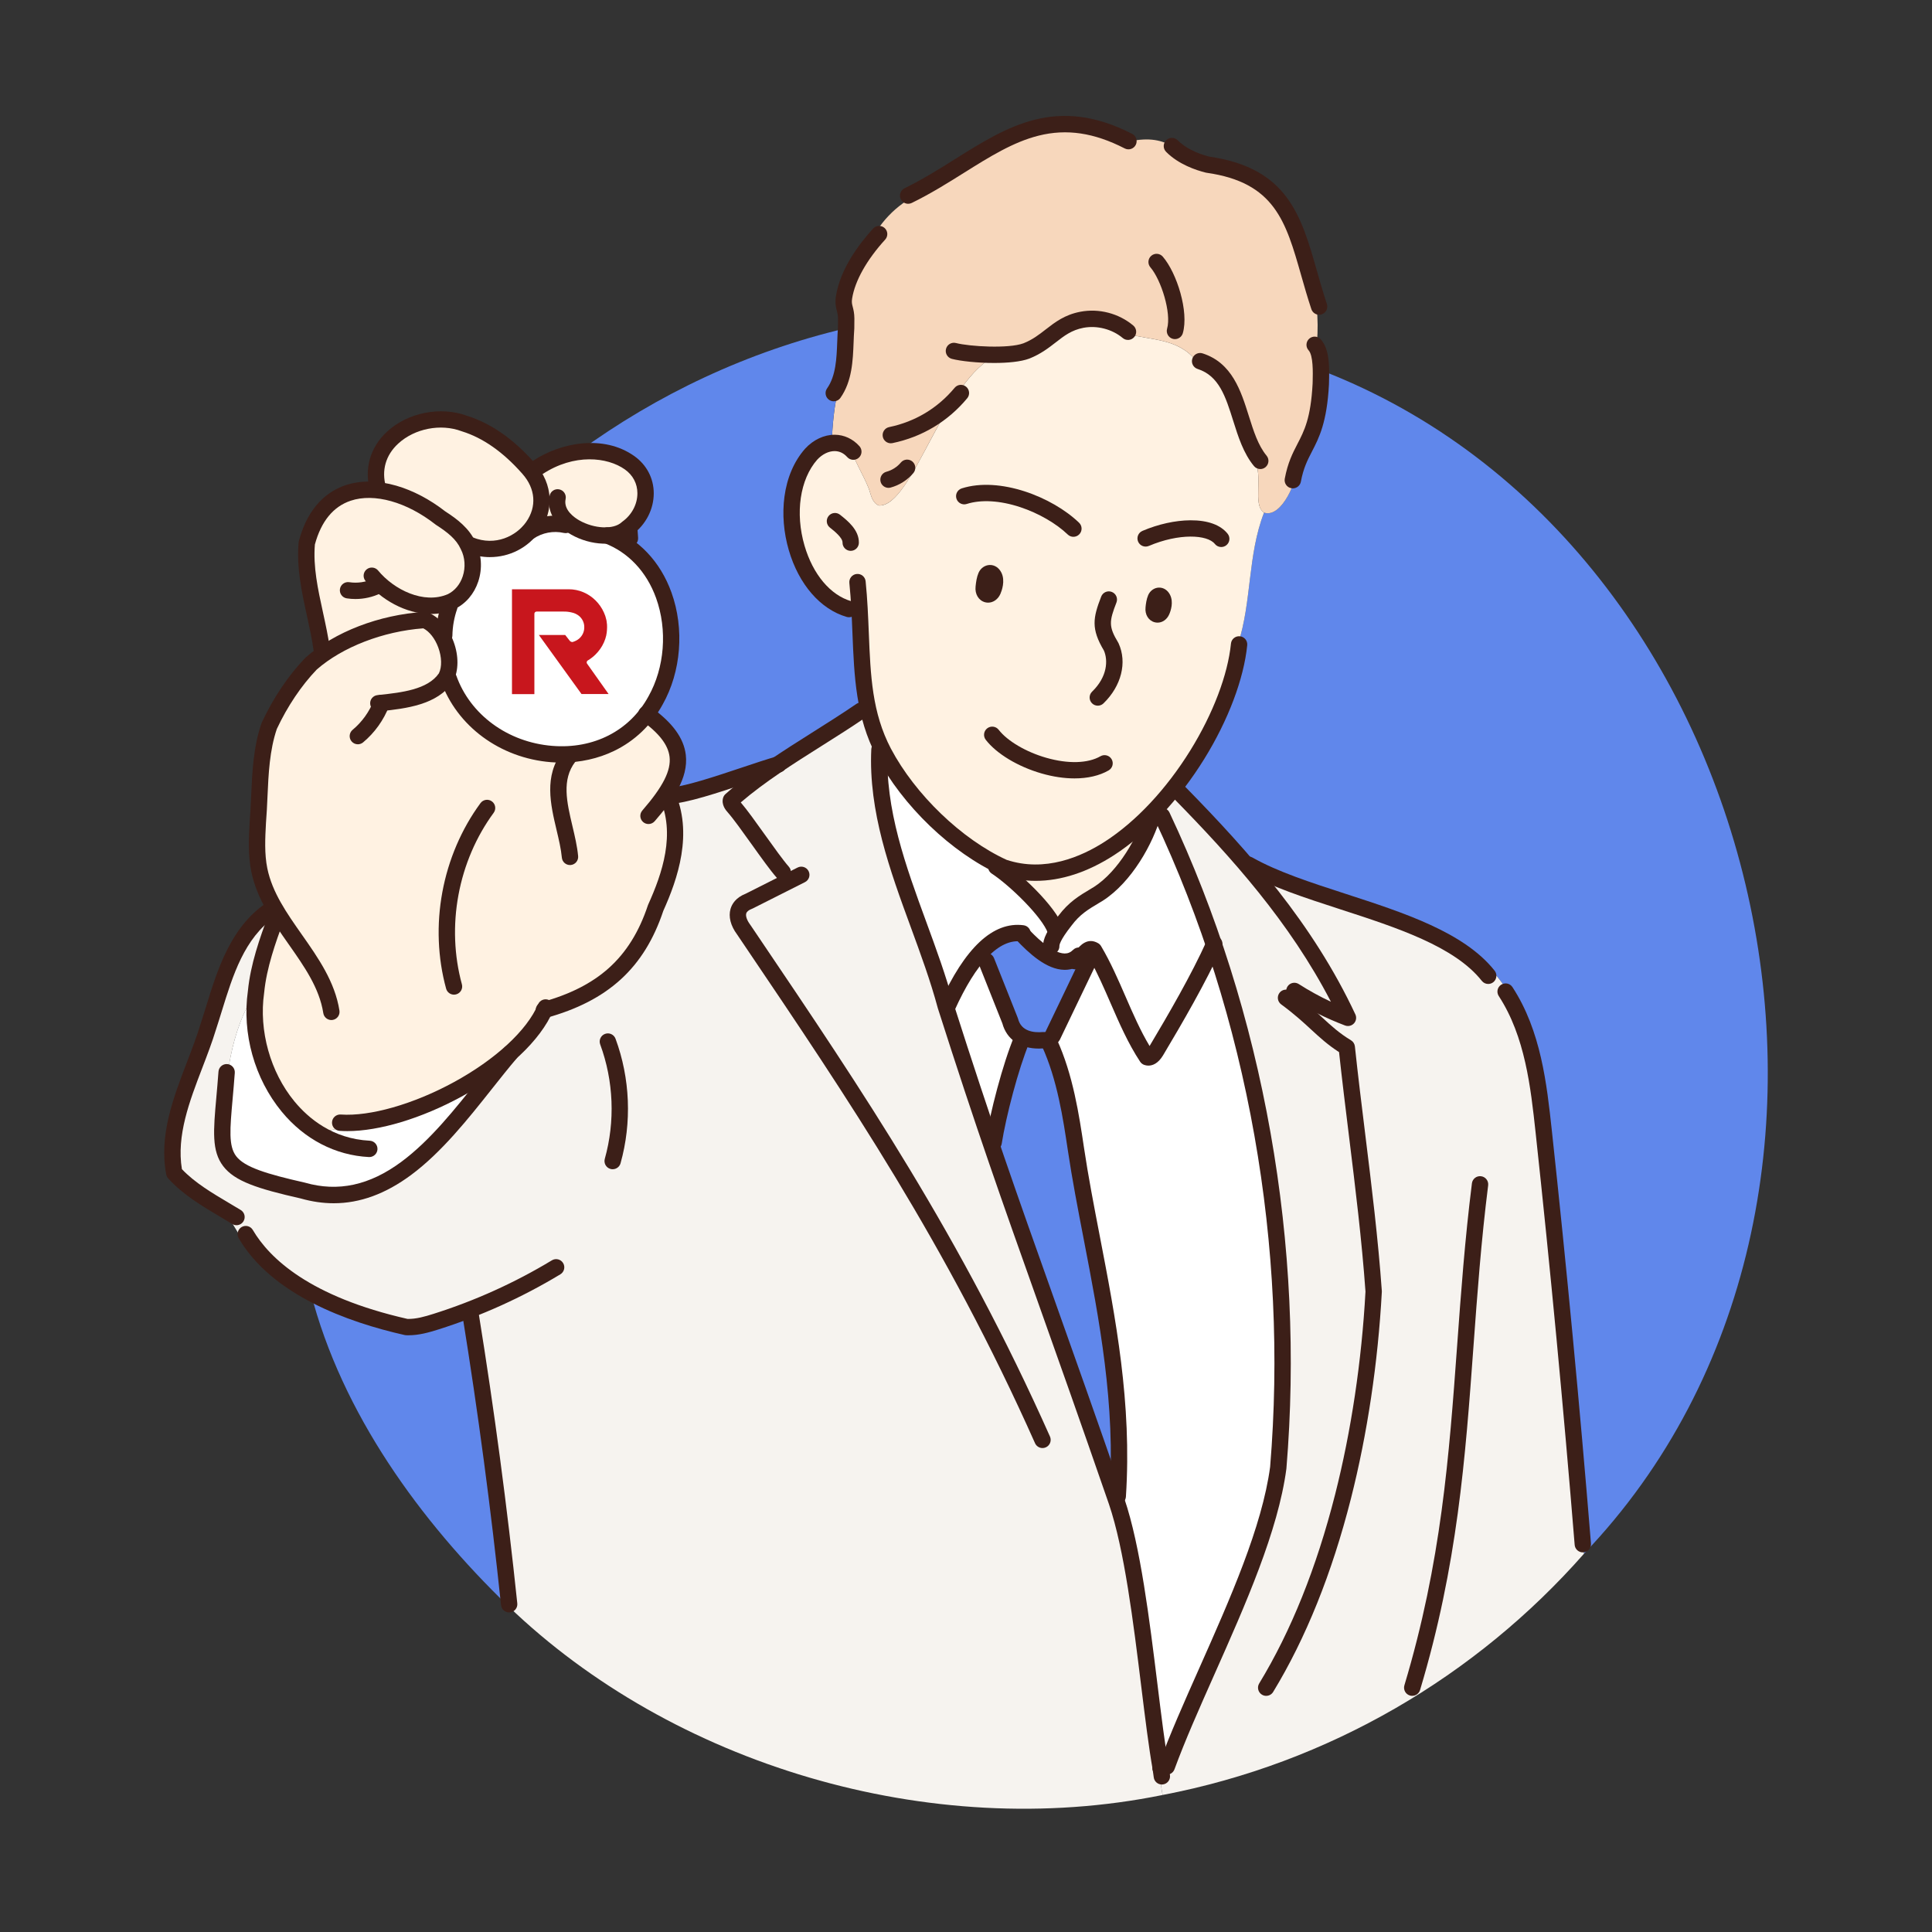 <svg width="200" height="200" viewBox="0 0 200 200" fill="none"
	xmlns="http://www.w3.org/2000/svg">
	<rect x="0" y="0" width="200" height="200" fill="#333333" stroke="none"/>
	<g clip-path="url(#clip0_17084_19019)">
		<path d="M136.771 38.339C183.382 56.293 198.895 124.357 163.961 160.853C163.946 159.964 163.884 159.071 163.77 158.189L163.718 158.193C161.363 140.424 162.372 121.33 156.802 104.279L156.97 104.195C156.178 102.575 155.114 101.087 153.833 99.815L153.282 99.986C146.563 94.415 136.845 93.574 129.228 89.504L129.092 89.62C127.063 87.241 124.918 84.938 122.706 82.666L122.813 82.563C122.756 81.887 122.607 81.218 122.373 80.579C126.195 74.861 127.141 72.302 128.272 66.709L128.158 66.672C129.59 62.304 129.14 57.469 130.852 53.065C132.685 53.701 134.425 49.561 134.271 48.066C135.151 46.19 137.016 42.937 136.746 38.338H136.771V38.339Z" fill="#6087EB"/>
		<path d="M89.015 63.97C77.468 59.246 82.262 41.796 88.339 46.754L88.234 46.808C88.547 47.942 89.742 49.807 90.055 50.941C90.21 51.505 90.442 52.152 91.001 52.331C94.514 52.448 97.671 39.209 103.262 36.724C107.563 37.064 108.461 33.961 111.999 33.105C113.667 32.788 115.469 33.257 116.771 34.346L116.692 34.563C119.304 35.259 122.003 35.008 123.884 37.423C128.215 38.015 128.084 44.273 130.111 47.314L129.803 47.571C130.881 49.242 129.588 52.209 130.853 53.066C129.141 57.471 129.591 62.305 128.159 66.673L128.273 66.71C127.217 76.931 114.63 94.416 103.244 89.495C97.953 86.796 92.287 81.136 90.311 75.109C89.184 71.344 89.316 68.84 89.016 63.971L89.015 63.97ZM120.26 63.258C120.423 62.888 120.552 62.33 120.365 61.956C120.153 61.529 119.768 61.638 119.636 61.943C119.483 62.298 119.44 62.829 119.427 62.967C119.352 63.647 120.002 63.851 120.26 63.258ZM102.788 61.139C102.971 60.719 103.118 60.082 102.906 59.656C102.663 59.168 102.223 59.293 102.074 59.641C101.899 60.044 101.851 60.652 101.833 60.81C101.747 61.585 102.489 61.819 102.788 61.141V61.139Z" fill="#FFF2E2"/>
		<path d="M103.262 36.723C97.606 39.28 94.569 52.392 91.001 52.331C90.443 52.152 90.211 51.506 90.056 50.941C89.742 49.807 88.548 47.943 88.234 46.809L88.339 46.754C87.747 46.078 86.936 45.775 86.101 45.868C86.162 44.172 86.357 41.743 86.827 40.272L86.659 40.173C87.659 37.964 87.51 35.358 87.6 32.972C87.591 31.965 87.219 31.76 87.377 30.766C87.666 28.954 88.69 27.124 89.884 25.572C90.863 23.177 92.773 21.177 95.114 20.079L95 19.842C102.076 15.631 108.188 9.964 116.819 14.613L116.83 14.659C121.278 13.685 121.822 16.154 125.023 17.047C133.649 18.234 134.287 24.115 136.323 31.146L136.196 31.194C136.548 33.077 136.428 35.889 135.977 38.001C136.235 38.154 136.491 38.307 136.75 38.463C136.974 43.115 135.144 46.158 134.272 48.066C134.427 49.561 132.691 53.699 130.853 53.066C129.594 52.23 130.876 49.218 129.803 47.569L130.112 47.313C128.087 44.276 128.214 38.012 123.885 37.422C122.001 35.005 119.305 35.26 116.693 34.562L116.771 34.345C115.469 33.256 113.668 32.787 112 33.105C108.459 33.961 107.568 37.061 103.263 36.722L103.262 36.723Z" fill="#F7D7BC"/>
		<path d="M122.706 82.668C124.919 84.94 127.063 87.242 129.092 89.622L129.229 89.506C136.845 93.576 146.564 94.417 153.282 99.988L153.834 99.817C155.114 101.09 156.178 102.577 156.97 104.197L156.802 104.281C162.373 121.333 161.364 140.425 163.718 158.195L163.771 158.191C163.885 159.073 163.946 159.966 163.961 160.855C152.807 173.517 137.594 182.514 120.357 185.815C120.16 184.918 120.097 183.993 120.164 183.077C120.166 183.075 120.166 183.073 120.164 183.068C120.177 182.915 120.192 182.762 120.212 182.608L120.851 182.678C124.22 173.605 131.066 161.334 132.327 151.947C134.224 129.042 130.081 105.248 120.3 84.474L120.112 84.502C120.065 84.191 120.011 83.88 119.945 83.571C120.842 82.626 121.661 81.619 122.374 80.582C122.608 81.221 122.757 81.891 122.814 82.566L122.707 82.669L122.706 82.668Z" fill="#F6F3EF"/>
		<path d="M120.11 84.5L120.298 84.472C122.507 88.823 124.278 93.235 125.741 97.735C123.883 101.522 121.855 105.222 119.665 108.83C119.456 109.175 119.114 109.572 118.733 109.441C116.65 106.197 115.353 102.274 113.545 98.802C113.23 97.884 112.369 98.354 111.994 98.994L111.686 98.929C110.925 99.786 109.504 99.677 108.58 99.047C109.48 97.961 110.169 96.695 110.53 95.328L110.246 95.311C110.671 94.784 111.089 94.33 111.347 94.099C115.265 91.775 118.123 88.746 119.375 84.188L119.358 84.171C119.558 83.975 119.752 83.775 119.945 83.572C120.01 83.88 120.065 84.191 120.111 84.502L120.11 84.5Z" fill="white"/>
		<path d="M108.965 99.263C109.847 99.697 111.038 99.666 111.686 98.928L111.994 98.994C112.263 98.599 112.79 98.041 113.255 98.374C111.892 100.967 110.373 104.407 109.061 107.034C108.901 107.476 108.519 107.722 108.052 107.68C106.482 107.822 104.993 107.33 104.57 105.678C103.797 103.73 103.021 101.784 102.248 99.837L102.173 99.867C102.024 99.523 101.683 99.125 101.418 98.748C102.713 97.317 104.235 96.314 105.791 96.61L105.78 96.674C106.421 97.443 107.897 98.705 108.964 99.263H108.965Z" fill="#6087EB"/>
		<path d="M101.419 98.748C100.393 99.88 99.508 101.28 98.858 102.517C98.391 102.937 98.057 103.504 97.919 104.117L97.894 104.124C95.615 96.106 91.705 88.435 90.967 80.057L91.133 80.05C91.103 79.336 91.161 78.618 91.308 77.92L91.475 77.887C93.963 82.656 98.78 87.276 103.244 89.493L103.128 89.725C104.931 90.909 108.569 94.291 109.282 96.328L109.439 96.42C109.678 96.046 109.963 95.661 110.245 95.308L110.529 95.325C110.167 96.692 109.479 97.958 108.579 99.044C107.657 98.472 106.316 97.336 105.78 96.671L105.791 96.607C104.234 96.312 102.713 97.314 101.417 98.745L101.419 98.748Z" fill="white"/>
		<path d="M108.479 107.899C108.502 107.806 108.521 107.711 108.543 107.617C110.404 105.186 111.643 101.066 113.255 98.374C115.332 101.873 116.512 106.084 118.733 109.44C119.114 109.571 119.456 109.175 119.666 108.83C121.854 105.222 123.883 101.522 125.742 97.735C131.01 115.039 134.175 133.774 132.326 151.945C131.076 161.297 124.206 173.66 120.85 182.676L120.211 182.606C120.191 182.76 120.176 182.913 120.163 183.066C118.936 176.039 118.006 162.562 115.604 155.449C116.803 142.204 112.974 130.008 111.377 118.935C110.817 115.182 110.208 111.38 108.626 107.933L108.479 107.899Z" fill="white"/>
		<path d="M108.48 107.899L108.626 107.932C110.208 111.38 110.817 115.182 111.376 118.935C112.973 130.007 116.802 142.205 115.603 155.449C109.45 137.048 106.221 129.944 102.61 118.351L102.86 118.267C103.322 115.183 104.707 110.259 105.837 107.365C106.63 107.722 107.666 107.76 108.542 107.617C108.52 107.711 108.501 107.805 108.479 107.899H108.48Z" fill="#6087EB"/>
		<path d="M98.858 102.518C99.508 101.281 100.392 99.88 101.419 98.749C101.684 99.125 102.025 99.524 102.174 99.868L102.249 99.838C103.147 101.548 104.404 106.7 105.838 107.367C104.708 110.26 103.323 115.186 102.862 118.269L102.612 118.353C101.039 113.611 99.468 108.868 97.895 104.126L97.92 104.119C98.058 103.507 98.392 102.94 98.859 102.52L98.858 102.518Z" fill="white"/>
		<path d="M103.893 89.802C108.29 91.765 114.707 88.779 119.356 84.17L119.373 84.187C118.539 87.192 116.326 90.848 113.7 92.53C111.96 93.466 110.526 94.642 109.439 96.422L109.281 96.33C108.568 94.292 104.93 90.911 103.127 89.727L103.243 89.495C103.46 89.602 103.676 89.705 103.893 89.802Z" fill="#FFF2E2"/>
		<path d="M62.957 55.474C64.428 55.361 65.677 54.262 66.353 52.996C68.542 48.859 63.498 46.008 59.835 46.809C68.019 40.833 77.415 36.373 87.59 33.98C87.465 36.037 87.557 38.283 86.657 40.172L86.826 40.271C86.355 41.742 86.161 44.171 86.099 45.867C82.361 46.559 81.681 51.904 82.039 55.002C82.636 59.33 85.689 62.586 89.014 63.969C89.224 67.736 89.264 70.316 89.737 72.807C86.995 75.12 83.69 77.042 80.591 79.132L80.589 79.129C77.51 80.025 71.602 82.291 69.214 82.395C69.157 82.233 69.098 82.074 69.041 81.911C71.357 78.52 69.927 76.108 66.92 73.914C71.352 68.274 70.043 58.264 62.957 55.473V55.474Z" fill="#6087EB"/>
		<path d="M64.923 54.691C63.038 56.203 60.221 55.252 58.536 53.876L58.447 54.323C57.212 54.065 55.881 54.321 54.829 55.014C56.473 53.168 56.41 50.268 54.706 48.483C55.13 48.334 55.558 48.188 55.984 48.038L56.052 48.152C58.727 46.549 62.526 46.014 65.179 47.905C67.615 49.637 67.215 53.047 64.923 54.69V54.691Z" fill="#FFF2E2"/>
		<path d="M48.927 58.936C49.001 58.097 48.826 57.251 48.465 56.489L48.622 56.416C54.006 58.248 54.095 53.465 58.445 54.322L58.534 53.875C59.711 54.903 61.4 55.457 62.955 55.473C65.492 56.473 67.51 58.62 68.561 61.139C74.243 76.868 53.339 85.46 46.433 70.209L46.166 70.132C46.886 68.817 46.426 67.108 45.669 65.783L45.986 65.776C46.004 64.745 46.188 63.719 46.53 62.747L45.989 62.553C47.616 62.142 48.791 60.591 48.927 58.935V58.936Z" fill="white"/>
		<path d="M49.196 56.603C49.001 56.55 48.811 56.489 48.622 56.416L48.465 56.489C47.155 53.909 41.909 51.021 39.127 50.674C37.706 45.536 43.609 42.19 48.078 43.848C50.679 44.654 52.913 46.449 54.705 48.484C58.291 52.461 54.085 58.034 49.196 56.604V56.603Z" fill="#FFF2E2"/>
		<path d="M32.751 117.142C34.137 117.099 35.512 116.776 36.773 116.197C38.5 116.1 40.214 115.774 41.858 115.234C45.202 114.051 48.328 112.296 51.256 110.285C51.291 110.55 51.282 110.814 51.24 111.077C49.212 113.636 46.859 116.396 44.875 118.364C42.129 121.086 38.815 123.748 34.947 123.765C31.638 123.523 28.24 122.716 25.233 121.321C23.24 120.516 22.767 118.543 23.051 116.552C23.356 111.844 23.791 106.671 26.502 102.682C25.865 108.18 27.917 114.159 32.749 117.143L32.751 117.142Z" fill="white"/>
		<path d="M52.609 166.26C43.518 157.463 35.399 146.344 32.158 133.787C35.309 135.278 38.637 136.824 42.079 137.38C44.404 137.361 46.601 136.283 48.768 135.534C48.801 135.731 48.841 135.926 48.882 136.121L48.729 136.154C50.257 145.618 51.535 155.119 52.559 164.649L52.505 164.656C52.516 165.192 52.551 165.728 52.609 166.262V166.26Z" fill="#6087EB"/>
		<path d="M36.773 116.197C35.512 116.776 34.135 117.099 32.75 117.142C26.454 113.255 25.172 104.763 27.48 98.161L27.495 98.165C28.005 97.104 28.511 96.038 29.02 94.976C26.962 92.099 26.302 88.623 26.69 85.147C26.966 81.82 26.771 78.332 27.871 75.145C28.959 72.816 30.415 70.563 32.198 68.706C35.273 65.995 39.848 64.451 43.973 64.189C45.968 64.986 47.125 68.291 46.166 70.133L46.433 70.21C49.433 78.542 61.378 81.143 66.92 73.915C69.932 76.112 71.355 78.522 69.041 81.912C69.128 82.161 69.22 82.409 69.308 82.658L69.222 82.688C70.727 86.451 69.451 90.445 67.875 93.979C65.937 99.806 62.239 102.92 56.372 104.538C53.665 110.395 43.088 115.943 36.772 116.195L36.773 116.197Z" fill="#FFF2E2"/>
		<path d="M42.249 64.314C38.653 65.182 34.86 66.159 32.199 68.706L32.142 68.65C32.532 67.917 32.867 67.155 33.142 66.372C32.669 63.016 31.41 59.627 31.758 56.221C32.247 53.194 35.075 50.718 38.139 50.631C41.112 50.449 47.098 53.794 48.465 56.49C49.649 58.736 48.541 61.923 45.989 62.555L46.53 62.749C46.188 63.721 46.005 64.748 45.986 65.778L45.669 65.785C45.001 64.397 43.707 63.777 42.248 64.314L42.249 64.314Z" fill="#FFF2E2"/>
		<path d="M32.158 133.787C29.47 132.375 27.102 130.559 25.572 127.983L25.053 128.298C24.438 127.28 23.82 126.263 23.203 125.245C21.442 124.076 19.425 123.042 18.043 121.426C17.055 116.259 20.07 111.209 21.562 106.291C22.78 102.624 23.628 98.605 26.312 95.68L26.45 95.803C27.124 95.231 27.8 94.658 28.475 94.087C28.65 94.385 28.832 94.683 29.022 94.978C28.512 96.04 28.006 97.106 27.497 98.168L27.482 98.163C27.017 99.637 26.659 101.143 26.506 102.683C23.795 106.673 23.36 111.845 23.055 116.552C22.965 117.743 22.904 119.039 23.585 120.022C25.625 122.423 31.831 123.516 34.951 123.767C42.257 123.24 46.617 116.376 51.243 111.079C52.86 108.738 55.231 107.174 56.376 104.542C62.252 102.918 65.936 99.816 67.879 93.984C69.455 90.451 70.731 86.454 69.226 82.692L69.312 82.662C69.281 82.575 69.25 82.487 69.218 82.399C71.605 82.295 77.514 80.028 80.593 79.133L80.595 79.135C83.694 77.046 87 75.123 89.741 72.811C90.072 74.571 90.613 76.251 91.479 77.891L91.312 77.924C91.166 78.622 91.107 79.34 91.137 80.054L90.971 80.061C91.707 88.439 95.619 96.11 97.897 104.128C100.628 112.362 103.358 120.598 106.088 128.833C106.088 129.065 115.224 152.522 117.016 160.534C117.6 164.481 119.663 179.403 120.166 183.078C120.098 183.995 120.162 184.919 120.358 185.816C96.144 190.741 69.553 182.58 52.612 166.264C52.553 165.73 52.518 165.194 52.507 164.658L52.562 164.651C51.538 155.122 50.26 145.62 48.731 136.156L48.885 136.123C48.843 135.928 48.804 135.733 48.771 135.536C46.605 136.285 44.406 137.363 42.082 137.382C38.639 136.827 35.312 135.281 32.161 133.79L32.158 133.787Z" fill="#F6F3EF"/>
		<path d="M34.303 105.594C33.894 105.594 33.533 105.296 33.468 104.878C33.059 102.275 31.51 100.068 29.869 97.732C28.263 95.445 26.602 93.08 26.016 90.236C25.663 88.501 25.755 86.774 25.844 85.101C25.844 85.093 25.845 85.084 25.846 85.076C25.919 84.201 25.959 83.291 25.999 82.41C26.11 79.906 26.226 77.318 27.071 74.868C27.081 74.84 27.092 74.812 27.104 74.785C28.295 72.238 29.845 69.933 31.588 68.118C31.604 68.1 31.621 68.084 31.638 68.069C34.659 65.405 39.25 63.638 43.92 63.342C44.045 63.334 44.171 63.354 44.288 63.4C45.439 63.86 46.411 64.964 46.956 66.429C47.501 67.899 47.487 69.429 46.919 70.522C46.904 70.549 46.889 70.575 46.873 70.599C45.293 72.985 41.952 73.348 39.514 73.613L39.258 73.641C38.794 73.692 38.375 73.357 38.324 72.892C38.272 72.427 38.608 72.009 39.073 71.958L39.331 71.93C41.536 71.69 44.278 71.391 45.435 69.702C45.761 69.035 45.736 68.012 45.367 67.018C45.024 66.093 44.453 65.371 43.819 65.045C39.657 65.354 35.449 66.98 32.784 69.316C31.188 70.985 29.761 73.108 28.657 75.461C27.905 77.669 27.795 80.117 27.689 82.486C27.649 83.378 27.608 84.301 27.533 85.204C27.449 86.766 27.364 88.379 27.673 89.896C28.189 92.395 29.678 94.515 31.253 96.759C32.932 99.15 34.669 101.624 35.139 104.616C35.211 105.078 34.896 105.511 34.433 105.584C34.389 105.591 34.344 105.594 34.301 105.594H34.303Z" fill="#3C1F18"/>
		<path d="M37.044 77.049C36.801 77.049 36.56 76.945 36.392 76.743C36.094 76.383 36.143 75.848 36.503 75.55C37.481 74.738 38.244 73.671 38.71 72.465C38.878 72.028 39.368 71.812 39.804 71.98C40.241 72.148 40.457 72.638 40.289 73.075C39.719 74.55 38.784 75.856 37.585 76.853C37.426 76.984 37.235 77.049 37.044 77.049Z" fill="#3C1F18"/>
		<path d="M33.311 68.124C32.895 68.124 32.532 67.816 32.473 67.392C32.308 66.192 32.038 64.951 31.776 63.751C31.237 61.285 30.682 58.734 30.915 56.143C30.919 56.096 30.927 56.048 30.94 56.002C31.94 52.233 34.118 50.783 35.768 50.229C37.307 49.713 39.121 49.73 41.014 50.275C42.74 50.772 44.495 51.693 46.093 52.939C47.336 53.74 48.572 54.681 49.227 56.12C49.857 57.353 49.959 58.839 49.508 60.201C49.083 61.478 48.224 62.487 47.087 63.041C47.076 63.045 47.065 63.05 47.054 63.056C46.253 63.404 45.419 63.559 44.586 63.559C41.997 63.559 39.417 62.055 37.836 60.139C37.538 59.778 37.589 59.245 37.949 58.946C38.31 58.649 38.843 58.699 39.142 59.06C40.784 61.049 43.868 62.58 46.362 61.508C47.077 61.155 47.624 60.5 47.901 59.666C48.208 58.74 48.138 57.696 47.713 56.875C47.706 56.862 47.7 56.848 47.694 56.834C47.243 55.834 46.35 55.114 45.145 54.341C45.123 54.327 45.101 54.312 45.081 54.294C42.103 51.961 38.742 51.018 36.307 51.833C34.498 52.439 33.25 53.964 32.597 56.365C32.405 58.673 32.904 60.964 33.433 63.388C33.702 64.62 33.979 65.894 34.153 67.159C34.217 67.623 33.893 68.049 33.43 68.114C33.39 68.118 33.352 68.121 33.313 68.121L33.311 68.124Z" fill="#3C1F18"/>
		<path d="M36.793 62.01C36.494 62.01 36.195 61.987 35.9 61.942C35.438 61.871 35.121 61.439 35.191 60.976C35.263 60.515 35.694 60.197 36.157 60.268C36.999 60.398 37.886 60.266 38.654 59.897C39.075 59.694 39.581 59.873 39.784 60.294C39.986 60.715 39.808 61.221 39.386 61.424C38.583 61.81 37.686 62.01 36.793 62.01Z" fill="#3C1F18"/>
		<path d="M50.721 57.674C49.914 57.674 49.096 57.52 48.306 57.2C47.872 57.025 47.662 56.531 47.838 56.098C48.013 55.664 48.507 55.455 48.941 55.63C51.294 56.582 53.452 55.475 54.461 54.045C55.585 52.451 55.44 50.581 54.072 49.044C52.098 46.803 49.998 45.328 47.827 44.655C47.812 44.65 47.795 44.645 47.78 44.639C45.62 43.829 42.923 44.357 41.223 45.922C39.925 47.114 39.473 48.7 39.948 50.386C40.075 50.836 39.812 51.303 39.362 51.43C38.911 51.557 38.445 51.295 38.318 50.844C37.671 48.546 38.312 46.298 40.077 44.675C42.223 42.701 45.621 42.033 48.352 43.044C50.816 43.814 53.168 45.455 55.341 47.921C56.312 49.013 56.85 50.286 56.896 51.6C56.939 52.804 56.575 53.986 55.846 55.019C54.642 56.727 52.721 57.672 50.722 57.672L50.721 57.674Z" fill="#3C1F18"/>
		<path d="M62.635 56.282C62.56 56.282 62.485 56.281 62.41 56.278C61.288 56.238 60.128 55.908 59.143 55.35C57.408 54.367 56.568 52.858 56.896 51.313C56.993 50.855 57.443 50.563 57.9 50.661C58.358 50.758 58.649 51.207 58.552 51.665C58.312 52.796 59.469 53.588 59.978 53.876C61.519 54.749 63.519 54.838 64.344 54.069C64.37 54.045 64.398 54.021 64.427 54.001C65.404 53.3 65.986 52.199 65.983 51.058C65.981 50.062 65.519 49.187 64.686 48.595C62.881 47.316 59.441 46.922 56.158 49.084C55.769 49.342 55.243 49.234 54.985 48.843C54.728 48.453 54.836 47.927 55.227 47.669C57.994 45.847 62.44 44.927 65.665 47.213C66.941 48.119 67.672 49.518 67.676 51.053C67.68 52.724 66.851 54.325 65.455 55.346C64.778 55.953 63.784 56.281 62.633 56.281L62.635 56.282Z" fill="#3C1F18"/>
		<path d="M65.212 56.578C64.773 56.578 64.401 56.239 64.368 55.794C64.346 55.501 64.326 55.209 64.307 54.916C64.275 54.45 64.628 54.046 65.094 54.014C65.561 53.983 65.964 54.335 65.996 54.802C66.015 55.092 66.035 55.38 66.056 55.668C66.092 56.135 65.742 56.541 65.275 56.577C65.254 56.579 65.232 56.579 65.211 56.579L65.212 56.578Z" fill="#3C1F18"/>
		<path d="M45.987 66.624C45.987 66.624 45.977 66.624 45.972 66.624C45.505 66.616 45.133 66.231 45.14 65.763C45.159 64.637 45.358 63.528 45.73 62.468C45.886 62.026 46.368 61.795 46.81 61.95C47.251 62.105 47.483 62.588 47.328 63.029C47.016 63.918 46.849 64.849 46.833 65.792C46.825 66.255 46.448 66.625 45.986 66.625L45.987 66.624Z" fill="#3C1F18"/>
		<path d="M58.13 78.945C57.765 78.945 57.399 78.93 57.031 78.901C51.764 78.476 47.29 75.175 45.636 70.491C45.481 70.051 45.712 69.567 46.152 69.411C46.593 69.255 47.077 69.486 47.233 69.927C48.665 73.982 52.565 76.841 57.167 77.212C61.461 77.558 65.18 75.652 67.115 72.113C67.117 72.11 67.119 72.106 67.121 72.103C68.805 69.12 69.109 65.211 67.915 61.901C66.934 59.182 65.032 57.166 62.559 56.224C62.121 56.057 61.903 55.568 62.069 55.131C62.235 54.694 62.725 54.475 63.161 54.641C66.103 55.762 68.356 58.136 69.507 61.325C70.864 65.084 70.515 69.531 68.597 72.93C67.438 75.046 65.7 76.708 63.567 77.737C61.916 78.533 60.055 78.943 58.131 78.943L58.13 78.945Z" fill="#3C1F18"/>
		<path d="M54.763 55.904C54.492 55.904 54.227 55.775 54.063 55.535C53.799 55.149 53.898 54.622 54.284 54.358C55.562 53.483 57.229 53.169 58.743 53.519C59.199 53.623 59.483 54.078 59.378 54.533C59.273 54.989 58.819 55.273 58.363 55.169C57.302 54.924 56.135 55.143 55.24 55.756C55.094 55.856 54.928 55.904 54.763 55.904Z" fill="#3C1F18"/>
		<path d="M59.005 89.549C58.572 89.549 58.203 89.219 58.163 88.78C58.079 87.882 57.853 86.928 57.614 85.918C56.993 83.294 56.289 80.32 58.215 77.82C58.501 77.45 59.033 77.382 59.403 77.667C59.773 77.952 59.842 78.484 59.556 78.854C58.121 80.715 58.676 83.052 59.261 85.528C59.503 86.551 59.754 87.608 59.848 88.624C59.892 89.09 59.549 89.502 59.083 89.546C59.057 89.547 59.03 89.549 59.004 89.549L59.005 89.549Z" fill="#3C1F18"/>
		<path d="M67.132 85.304C66.935 85.304 66.737 85.236 66.577 85.097C66.223 84.791 66.186 84.257 66.493 83.903C68.637 81.43 69.48 79.765 69.312 78.339C69.166 77.109 68.219 75.883 66.417 74.595C66.037 74.323 65.948 73.794 66.22 73.413C66.493 73.033 67.022 72.946 67.402 73.217C69.613 74.798 70.788 76.409 70.993 78.14C71.282 80.581 69.616 82.885 67.773 85.012C67.605 85.205 67.369 85.304 67.133 85.304H67.132Z" fill="#3C1F18"/>
		<path d="M56.299 105.41C55.927 105.41 55.586 105.163 55.484 104.787C55.36 104.336 55.625 103.87 56.075 103.746C58.986 102.945 61.252 101.795 63.004 100.231C64.825 98.603 66.156 96.471 67.072 93.713C67.081 93.685 67.092 93.658 67.104 93.632C68.549 90.436 69.984 86.285 68.248 82.534C68.052 82.11 68.236 81.607 68.66 81.41C69.085 81.214 69.588 81.398 69.784 81.823C71.823 86.227 70.13 91.038 68.666 94.288C66.694 100.191 62.947 103.613 56.525 105.378C56.449 105.4 56.375 105.409 56.3 105.409L56.299 105.41Z" fill="#3C1F18"/>
		<path d="M46.998 102.967C46.626 102.967 46.286 102.72 46.182 102.344C45.306 99.155 45.172 95.696 45.794 92.341C46.416 88.986 47.779 85.804 49.74 83.139C50.017 82.762 50.547 82.681 50.923 82.959C51.3 83.236 51.381 83.766 51.104 84.142C49.294 86.602 48.033 89.543 47.459 92.648C46.883 95.753 47.008 98.951 47.816 101.895C47.94 102.345 47.675 102.812 47.223 102.935C47.149 102.955 47.073 102.965 46.998 102.965V102.967Z" fill="#3C1F18"/>
		<path d="M87.887 63.897C87.81 63.897 87.731 63.886 87.653 63.864C84.934 63.08 82.694 60.501 81.659 56.964C81.122 55.126 80.966 53.207 81.207 51.413C81.47 49.455 82.203 47.745 83.328 46.467C83.332 46.462 83.335 46.458 83.34 46.453C84.191 45.525 85.313 44.995 86.418 45.005C87.385 45.011 88.291 45.433 88.969 46.19C89.28 46.538 89.251 47.074 88.902 47.385C88.554 47.697 88.018 47.667 87.707 47.319C87.341 46.91 86.904 46.702 86.407 46.698C86.403 46.698 86.399 46.698 86.396 46.698C85.774 46.698 85.119 47.022 84.593 47.591C82.812 49.623 82.299 53.113 83.285 56.488C84.156 59.465 85.964 61.614 88.122 62.237C88.572 62.367 88.831 62.836 88.701 63.285C88.594 63.656 88.255 63.897 87.887 63.898V63.897Z" fill="#3C1F18"/>
		<path d="M113.644 73.052C113.423 73.052 113.202 72.967 113.036 72.795C112.71 72.46 112.718 71.924 113.054 71.598C114.651 70.049 114.712 68.348 114.275 67.342C112.928 65.085 113.144 63.956 113.996 61.757C114.166 61.321 114.657 61.105 115.092 61.275C115.529 61.444 115.744 61.934 115.575 62.37C114.816 64.328 114.753 64.856 115.752 66.515C115.768 66.542 115.784 66.57 115.797 66.6C116.699 68.577 116.085 71.016 114.232 72.814C114.068 72.973 113.855 73.052 113.643 73.052H113.644Z" fill="#3C1F18"/>
		<path d="M102.292 62.386C102.186 62.386 102.079 62.372 101.971 62.344C101.309 62.167 100.905 61.497 100.992 60.716L100.997 60.667C101.039 60.259 101.11 59.734 101.297 59.304C101.504 58.821 101.957 58.501 102.451 58.487C102.957 58.471 103.409 58.768 103.663 59.278C104.089 60.134 103.693 61.179 103.562 61.478C103.314 62.045 102.819 62.385 102.291 62.386H102.292Z" fill="#3C1F18"/>
		<path d="M119.83 64.455C119.728 64.455 119.625 64.442 119.522 64.414C118.893 64.247 118.507 63.617 118.585 62.882V62.867C118.618 62.525 118.682 62.02 118.86 61.607C119.059 61.147 119.493 60.84 119.967 60.828C120.453 60.815 120.883 61.096 121.124 61.579C121.506 62.348 121.191 63.247 121.036 63.598C120.804 64.133 120.334 64.456 119.83 64.456V64.455Z" fill="#3C1F18"/>
		<path d="M111.119 55.571C110.908 55.571 110.697 55.492 110.533 55.334C109.336 54.183 107.498 53.123 105.616 52.5C103.537 51.812 101.568 51.695 100.073 52.171C99.628 52.313 99.152 52.066 99.01 51.62C98.868 51.175 99.115 50.699 99.56 50.557C103.483 49.31 108.919 51.432 111.706 54.113C112.043 54.438 112.054 54.973 111.729 55.31C111.563 55.483 111.341 55.571 111.119 55.571Z" fill="#3C1F18"/>
		<path d="M126.423 56.628C126.174 56.628 125.927 56.519 125.761 56.309C124.984 55.335 122.052 55.185 118.928 56.515C118.497 56.697 118 56.498 117.817 56.068C117.634 55.637 117.834 55.14 118.265 54.957C119.903 54.259 121.666 53.87 123.228 53.861C125.012 53.849 126.35 54.332 127.085 55.253C127.376 55.619 127.317 56.151 126.951 56.442C126.795 56.566 126.608 56.627 126.424 56.627L126.423 56.628Z" fill="#3C1F18"/>
		<path d="M111.233 80.58C110.169 80.58 109.017 80.41 107.83 80.07C105.379 79.366 103.163 78.031 102.045 76.583C101.759 76.213 101.827 75.681 102.197 75.396C102.567 75.111 103.099 75.178 103.385 75.548C104.28 76.706 106.208 77.842 108.296 78.442C110.564 79.093 112.614 79.036 113.921 78.285C114.326 78.052 114.844 78.191 115.077 78.596C115.31 79.001 115.171 79.519 114.765 79.752C113.81 80.303 112.593 80.58 111.232 80.58H111.233Z" fill="#3C1F18"/>
		<path d="M102.915 37.574C101.201 37.574 99.449 37.385 98.539 37.15C98.086 37.033 97.814 36.572 97.93 36.119C98.047 35.666 98.509 35.393 98.961 35.51C100.37 35.874 104.4 36.111 105.946 35.539C106.89 35.164 107.554 34.648 108.257 34.101C109.218 33.355 110.211 32.583 111.839 32.272C113.764 31.905 115.81 32.437 117.313 33.695C117.672 33.995 117.719 34.53 117.419 34.887C117.118 35.246 116.585 35.294 116.226 34.993C115.126 34.072 113.566 33.667 112.156 33.935C110.93 34.17 110.173 34.757 109.297 35.439C108.565 36.007 107.735 36.652 106.563 37.117C106.558 37.119 106.552 37.121 106.547 37.123C105.674 37.449 104.307 37.574 102.915 37.574Z" fill="#3C1F18"/>
		<path d="M92.215 45.888C91.822 45.888 91.469 45.613 91.387 45.213C91.292 44.755 91.586 44.307 92.045 44.212C94.728 43.658 97.072 42.252 98.823 40.145C99.122 39.785 99.655 39.736 100.015 40.035C100.375 40.335 100.424 40.868 100.125 41.228C98.126 43.633 95.45 45.238 92.387 45.871C92.329 45.883 92.271 45.889 92.214 45.889L92.215 45.888Z" fill="#3C1F18"/>
		<path d="M86.309 41.542C86.141 41.542 85.971 41.492 85.823 41.388C85.441 41.119 85.348 40.59 85.617 40.209C86.536 38.902 86.605 37.107 86.671 35.37C86.689 34.898 86.709 34.41 86.744 33.938C86.751 33.636 86.754 33.321 86.752 32.977C86.749 32.642 86.695 32.431 86.633 32.187C86.534 31.802 86.423 31.365 86.539 30.633C86.983 27.872 88.873 25.319 90.38 23.662C90.695 23.316 91.231 23.291 91.577 23.606C91.923 23.92 91.948 24.456 91.633 24.802C89.721 26.903 88.506 29.068 88.212 30.899C88.151 31.284 88.195 31.456 88.275 31.768C88.35 32.059 88.441 32.421 88.446 32.964C88.448 33.336 88.446 33.676 88.437 34.002C88.437 34.017 88.436 34.032 88.435 34.046C88.401 34.491 88.383 34.95 88.365 35.436C88.292 37.326 88.209 39.468 87.003 41.183C86.838 41.418 86.576 41.543 86.309 41.543V41.542Z" fill="#3C1F18"/>
		<path d="M94.012 21.095C93.698 21.095 93.397 20.919 93.25 20.619C93.045 20.199 93.219 19.692 93.64 19.487C95.501 18.579 97.227 17.497 98.896 16.452C104.306 13.061 109.415 9.859 117.205 13.86C117.621 14.073 117.784 14.583 117.571 15C117.357 15.416 116.847 15.579 116.431 15.366C113.26 13.738 110.431 13.315 107.53 14.039C104.881 14.699 102.411 16.248 99.795 17.887C98.089 18.956 96.325 20.062 94.383 21.009C94.263 21.068 94.137 21.095 94.012 21.095Z" fill="#3C1F18"/>
		<path d="M136.556 32.583C136.201 32.583 135.87 32.358 135.752 32.004C135.35 30.794 135.016 29.624 134.694 28.492C133.106 22.916 131.958 18.886 124.902 17.884C124.873 17.88 124.845 17.875 124.817 17.868C123.837 17.626 122.002 17.023 120.712 15.714C120.383 15.382 120.387 14.845 120.721 14.517C121.053 14.188 121.59 14.192 121.918 14.526C122.64 15.259 123.829 15.873 125.184 16.214C133.292 17.382 134.696 22.317 136.323 28.028C136.64 29.143 136.968 30.295 137.359 31.47C137.507 31.913 137.266 32.393 136.823 32.54C136.734 32.569 136.643 32.583 136.556 32.583Z" fill="#3C1F18"/>
		<path d="M133.832 50.555C133.781 50.555 133.729 50.55 133.675 50.54C133.216 50.454 132.913 50.012 132.999 49.552C133.31 47.89 133.818 46.907 134.31 45.957C135.02 44.585 135.69 43.289 135.881 39.721C135.883 39.634 135.885 39.542 135.888 39.448C135.91 38.588 135.955 36.8 135.467 36.266C135.152 35.92 135.176 35.385 135.522 35.069C135.868 34.754 136.403 34.778 136.718 35.123C137.666 36.162 137.616 38.086 137.581 39.491C137.578 39.589 137.576 39.682 137.574 39.77C137.574 39.779 137.574 39.788 137.574 39.797C137.365 43.739 136.542 45.331 135.816 46.735C135.361 47.616 134.93 48.447 134.665 49.865C134.588 50.272 134.234 50.555 133.833 50.555H133.832Z" fill="#3C1F18"/>
		<path d="M130.464 48.556C130.22 48.556 129.978 48.452 129.811 48.249C128.721 46.931 128.18 45.211 127.656 43.547C126.872 41.056 126.195 38.905 123.976 38.194C123.53 38.05 123.285 37.574 123.429 37.129C123.572 36.684 124.047 36.439 124.493 36.582C127.547 37.562 128.463 40.471 129.271 43.039C129.768 44.617 130.236 46.108 131.115 47.17C131.414 47.53 131.363 48.064 131.002 48.363C130.844 48.494 130.654 48.557 130.463 48.557L130.464 48.556Z" fill="#3C1F18"/>
		<path d="M88.065 57.024C88.065 57.024 88.057 57.024 88.053 57.024C87.585 57.017 87.212 56.633 87.218 56.165C87.225 55.658 86.369 54.978 85.908 54.612C85.542 54.322 85.481 53.789 85.771 53.423C86.061 53.057 86.594 52.995 86.96 53.286C87.745 53.909 88.931 54.85 88.911 56.19C88.904 56.653 88.527 57.024 88.064 57.024H88.065Z" fill="#3C1F18"/>
		<path d="M107.21 91.186C105.985 91.186 104.785 90.993 103.624 90.603C103.597 90.594 103.57 90.583 103.542 90.571C98.488 88.269 93.459 83.447 90.726 78.283C88.597 74.216 88.427 70.029 88.247 65.596C88.178 63.902 88.107 62.151 87.925 60.344C87.879 59.879 88.218 59.464 88.683 59.417C89.148 59.37 89.563 59.709 89.61 60.175C89.797 62.032 89.87 63.809 89.939 65.527C90.118 69.949 90.274 73.767 92.225 77.495C94.745 82.256 99.555 86.881 104.204 89.011C108.164 90.323 111.93 88.703 114.397 87.11C117.609 85.035 120.748 81.681 123.233 77.663C125.576 73.875 127.105 69.852 127.428 66.625C127.474 66.159 127.889 65.82 128.354 65.867C128.82 65.913 129.158 66.329 129.112 66.793C128.764 70.268 127.146 74.554 124.672 78.554C122.057 82.78 118.734 86.324 115.314 88.533C112.588 90.293 109.839 91.186 107.208 91.186H107.21Z" fill="#3C1F18"/>
		<path d="M81.032 91.135C80.798 91.135 80.564 91.038 80.397 90.848C79.74 90.102 78.803 88.791 77.81 87.402C76.882 86.103 75.923 84.761 75.321 84.079C75.158 83.894 74.655 83.329 74.85 82.61C74.893 82.452 74.981 82.309 75.103 82.2C77.799 79.793 81.06 77.735 84.214 75.746C85.771 74.763 87.242 73.836 88.65 72.869C89.035 72.604 89.562 72.702 89.827 73.088C90.092 73.473 89.994 74 89.608 74.265C88.174 75.251 86.62 76.231 85.117 77.179C82.2 79.019 79.189 80.918 76.683 83.067C77.337 83.831 78.237 85.088 79.187 86.418C80.111 87.711 81.067 89.049 81.666 89.729C81.976 90.08 81.942 90.615 81.591 90.924C81.43 91.067 81.23 91.136 81.031 91.136L81.032 91.135Z" fill="#3C1F18"/>
		<path d="M107.92 149.902C107.596 149.902 107.287 149.714 107.146 149.4C97.958 128.782 87.805 113.759 77.057 97.853L76.297 96.727C75.631 95.827 75.392 94.89 75.626 94.086C75.769 93.593 76.158 92.923 77.191 92.517L82.568 89.807C82.986 89.596 83.495 89.764 83.705 90.182C83.916 90.599 83.748 91.108 83.33 91.319L77.916 94.048C77.889 94.061 77.862 94.073 77.835 94.083C77.503 94.209 77.307 94.37 77.251 94.56C77.171 94.837 77.326 95.276 77.666 95.731C77.674 95.743 77.682 95.752 77.689 95.764L78.46 96.905C89.251 112.874 99.444 127.957 108.693 148.71C108.884 149.138 108.691 149.637 108.265 149.828C108.153 149.878 108.036 149.902 107.92 149.902Z" fill="#3C1F18"/>
		<path d="M120.275 184.73C119.857 184.73 119.494 184.422 119.437 183.997C119.437 183.995 119.398 183.707 119.324 183.194C119.258 182.731 119.579 182.302 120.042 182.236C120.504 182.169 120.934 182.491 121 182.953C121.076 183.476 121.115 183.77 121.115 183.77C121.178 184.233 120.853 184.66 120.39 184.722C120.351 184.727 120.313 184.73 120.275 184.73Z" fill="#3C1F18"/>
		<path d="M120.161 183.912C119.758 183.912 119.401 183.622 119.329 183.212C118.918 180.882 118.542 177.827 118.143 174.593C117.325 167.951 116.398 160.422 114.802 155.72C111.772 146.963 109.441 140.408 107.385 134.625C103.719 124.315 101.07 116.865 97.087 104.38C97.083 104.368 97.079 104.355 97.076 104.342C96.329 101.558 95.293 98.735 94.292 96.004C92.131 90.112 89.897 84.018 90.196 77.561C90.217 77.094 90.615 76.733 91.081 76.754C91.548 76.776 91.909 77.173 91.887 77.639C91.604 83.756 93.779 89.686 95.882 95.422C96.894 98.181 97.94 101.034 98.706 103.884C102.677 116.331 105.321 123.766 108.979 134.057C111.036 139.844 113.369 146.403 116.403 155.171C118.056 160.042 118.994 167.662 119.823 174.386C120.218 177.598 120.592 180.631 120.995 182.918C121.077 183.378 120.768 183.818 120.308 183.898C120.259 183.908 120.21 183.912 120.16 183.912H120.161Z" fill="#3C1F18"/>
		<path d="M98.047 105.088C97.931 105.088 97.813 105.064 97.7 105.014C97.274 104.821 97.084 104.32 97.276 103.894C99.885 98.1 102.807 95.371 105.96 95.781C106.424 95.841 106.751 96.266 106.691 96.73C106.631 97.194 106.204 97.52 105.742 97.46C103.45 97.161 101.056 99.626 98.82 104.589C98.679 104.903 98.371 105.088 98.048 105.088H98.047Z" fill="#3C1F18"/>
		<path d="M109.283 97.176C108.933 97.176 108.605 96.957 108.483 96.608C107.893 94.921 104.539 91.664 102.663 90.433C102.272 90.176 102.164 89.651 102.421 89.26C102.677 88.869 103.202 88.76 103.593 89.017C105.368 90.183 109.267 93.721 110.082 96.049C110.236 96.49 110.004 96.973 109.563 97.127C109.47 97.16 109.375 97.175 109.283 97.175V97.176Z" fill="#3C1F18"/>
		<path d="M108.823 98.796C108.376 98.796 108.002 98.445 107.979 97.992C107.939 97.219 108.416 96.261 109.573 94.793C110.643 93.371 111.709 92.734 112.943 91.997C113.045 91.936 113.148 91.875 113.253 91.811C115.751 90.205 117.812 86.648 118.557 83.96C118.682 83.51 119.149 83.246 119.599 83.371C120.05 83.496 120.314 83.963 120.189 84.413C119.383 87.321 117.15 91.325 114.158 93.243C114.15 93.247 114.144 93.251 114.137 93.256C114.026 93.322 113.919 93.387 113.812 93.45C112.596 94.176 111.794 94.656 110.922 95.818C110.918 95.823 110.914 95.829 110.91 95.834C109.69 97.38 109.669 97.857 109.67 97.906C109.694 98.373 109.335 98.771 108.868 98.796C108.853 98.796 108.839 98.796 108.823 98.796V98.796Z" fill="#3C1F18"/>
		<path d="M69.259 83.225C68.804 83.225 68.428 82.862 68.413 82.403C68.399 81.936 68.767 81.546 69.234 81.531C70.734 81.486 74.117 80.355 76.835 79.446C78.148 79.007 79.389 78.592 80.355 78.315C80.804 78.186 81.273 78.446 81.402 78.896C81.531 79.345 81.271 79.814 80.821 79.943C79.891 80.209 78.667 80.618 77.372 81.052C74.401 82.044 71.034 83.17 69.285 83.224C69.276 83.224 69.268 83.224 69.259 83.224V83.225Z" fill="#3C1F18"/>
		<path d="M38.231 119.778C38.217 119.778 38.202 119.778 38.188 119.777C34.717 119.602 31.514 117.936 29.168 115.086C26.347 111.661 25.038 106.987 25.663 102.579C25.937 99.77 26.904 97.109 27.756 94.762C27.916 94.322 28.402 94.096 28.841 94.255C29.281 94.414 29.507 94.9 29.348 95.339C28.528 97.598 27.598 100.159 27.346 102.762C27.345 102.775 27.343 102.788 27.341 102.8C26.784 106.691 27.984 110.987 30.474 114.01C31.917 115.762 34.442 117.892 38.273 118.086C38.74 118.11 39.1 118.507 39.076 118.974C39.053 119.426 38.679 119.778 38.231 119.778Z" fill="#3C1F18"/>
		<path d="M35.956 117.092C35.682 117.092 35.416 117.083 35.157 117.065C34.691 117.032 34.339 116.628 34.371 116.161C34.403 115.695 34.809 115.342 35.274 115.375C38.307 115.586 42.781 114.309 46.95 112.043C51.282 109.688 54.555 106.669 55.703 103.963C55.886 103.533 56.383 103.332 56.813 103.515C57.244 103.697 57.444 104.194 57.262 104.624C55.949 107.716 52.486 110.961 47.759 113.531C43.598 115.791 39.261 117.092 35.955 117.092H35.956Z" fill="#3C1F18"/>
		<path d="M24.483 126.833C24.332 126.833 24.179 126.792 24.042 126.708C23.649 126.468 23.238 126.224 22.84 125.988C20.923 124.853 18.94 123.679 17.414 121.991C17.31 121.876 17.239 121.735 17.21 121.582C16.441 117.556 17.924 113.687 19.357 109.945C19.874 108.597 20.362 107.324 20.751 106.043C20.753 106.037 20.755 106.03 20.757 106.024C20.956 105.42 21.143 104.813 21.342 104.171C22.517 100.367 23.849 96.055 27.485 93.534C27.869 93.268 28.398 93.364 28.664 93.748C28.93 94.132 28.834 94.66 28.45 94.926C25.294 97.114 24.108 100.955 22.96 104.671C22.768 105.29 22.572 105.929 22.369 106.545C21.963 107.881 21.443 109.239 20.939 110.552C19.619 113.995 18.256 117.552 18.831 121.031C20.17 122.44 21.964 123.502 23.701 124.531C24.105 124.77 24.521 125.017 24.924 125.263C25.323 125.507 25.448 126.028 25.204 126.427C25.045 126.688 24.766 126.833 24.482 126.833H24.483Z" fill="#3C1F18"/>
		<path d="M34.547 124.56C33.425 124.56 32.289 124.394 31.135 124.066C26.649 123.05 24.302 122.289 23.103 120.718C21.901 119.143 22.087 117.057 22.395 113.602C22.465 112.811 22.545 111.914 22.617 110.936C22.651 110.47 23.057 110.12 23.523 110.153C23.989 110.187 24.339 110.593 24.306 111.059C24.233 112.051 24.153 112.955 24.082 113.752C23.802 116.902 23.647 118.638 24.45 119.69C25.323 120.834 27.613 121.532 31.532 122.419C31.547 122.422 31.563 122.426 31.578 122.431C34.999 123.412 38.259 122.706 41.544 120.274C44.527 118.065 47.096 114.825 49.579 111.692C50.483 110.552 51.337 109.475 52.195 108.468C52.498 108.112 53.032 108.069 53.388 108.372C53.744 108.675 53.787 109.21 53.484 109.565C52.645 110.55 51.801 111.616 50.906 112.744C48.472 115.815 45.714 119.293 42.551 121.636C39.911 123.59 37.267 124.56 34.547 124.56Z" fill="#3C1F18"/>
		<path d="M42.289 138.229C42.208 138.229 42.126 138.227 42.043 138.224C41.993 138.222 41.942 138.215 41.893 138.204C35.951 136.866 28.148 134.04 24.71 128.183C24.474 127.78 24.609 127.261 25.012 127.024C25.415 126.787 25.934 126.922 26.171 127.325C27.894 130.261 32.072 134.24 42.187 136.534C43.069 136.556 43.996 136.288 44.868 136.012C49.166 134.654 53.293 132.788 57.133 130.467C57.533 130.225 58.053 130.353 58.295 130.753C58.537 131.154 58.409 131.674 58.009 131.916C54.054 134.306 49.804 136.228 45.38 137.626C44.412 137.932 43.379 138.227 42.29 138.227L42.289 138.229Z" fill="#3C1F18"/>
		<path d="M63.423 121.039C63.347 121.039 63.27 121.029 63.194 121.007C62.744 120.881 62.482 120.413 62.608 119.962C63.694 116.094 63.525 111.887 62.132 108.116C61.97 107.677 62.194 107.191 62.633 107.028C63.071 106.866 63.558 107.091 63.72 107.529C65.236 111.632 65.42 116.21 64.239 120.42C64.134 120.794 63.794 121.038 63.424 121.038L63.423 121.039Z" fill="#3C1F18"/>
		<path d="M52.707 166.919C52.279 166.919 51.912 166.595 51.866 166.16C50.827 156.24 49.489 146.19 47.891 136.287C47.816 135.825 48.13 135.391 48.591 135.316C49.053 135.242 49.487 135.555 49.562 136.017C51.166 145.951 52.507 156.033 53.55 165.983C53.598 166.448 53.26 166.865 52.795 166.914C52.765 166.917 52.736 166.919 52.706 166.919H52.707Z" fill="#3C1F18"/>
		<path d="M118.887 110.311C118.707 110.311 118.558 110.275 118.456 110.24C118.28 110.179 118.129 110.062 118.026 109.906C116.786 108.033 115.861 105.903 114.965 103.844C114.303 102.321 113.621 100.753 112.822 99.32C112.794 99.355 112.765 99.388 112.741 99.417C112.445 99.774 112.04 100.262 111.392 100.339C110.928 100.394 110.507 100.061 110.452 99.597C110.4 99.151 110.703 98.746 111.138 98.665C111.212 98.609 111.347 98.447 111.439 98.336C111.775 97.931 112.562 96.982 113.684 97.643C113.807 97.716 113.909 97.818 113.982 97.941C114.966 99.598 115.755 101.413 116.518 103.169C117.273 104.906 118.05 106.694 119.004 108.282C120.941 105.036 123.35 100.883 124.931 97.367C125.123 96.941 125.625 96.75 126.051 96.943C126.478 97.134 126.668 97.636 126.476 98.063C124.841 101.695 122.364 105.956 120.391 109.263C119.87 110.118 119.298 110.311 118.886 110.312L118.887 110.311Z" fill="#3C1F18"/>
		<path d="M110.229 100.397C110.213 100.397 110.198 100.397 110.182 100.397C108.334 100.368 106.53 98.702 105.164 97.254C104.844 96.915 104.859 96.378 105.2 96.058C105.54 95.737 106.075 95.752 106.397 96.093C107.001 96.733 108.839 98.683 110.209 98.705C110.547 98.708 110.825 98.591 111.089 98.328C111.421 97.998 111.957 97.999 112.286 98.331C112.616 98.662 112.615 99.199 112.283 99.528C111.711 100.098 111.002 100.398 110.23 100.398L110.229 100.397Z" fill="#3C1F18"/>
		<path d="M107.552 108.549C105.607 108.549 104.213 107.602 103.764 105.942C103.366 104.938 102.965 103.933 102.566 102.929C102.152 101.888 101.738 100.847 101.324 99.805C101.152 99.371 101.365 98.878 101.799 98.706C102.234 98.534 102.726 98.746 102.899 99.181C103.312 100.222 103.726 101.262 104.14 102.302C104.546 103.322 104.951 104.342 105.356 105.363C105.369 105.397 105.38 105.431 105.39 105.465C105.721 106.759 106.979 106.925 107.976 106.835C108.026 106.831 108.077 106.831 108.126 106.835C108.21 106.843 108.236 106.826 108.264 106.746C108.274 106.718 108.286 106.69 108.299 106.663C108.917 105.392 109.624 103.911 110.307 102.479C111.025 100.974 111.768 99.418 112.419 98.082C112.624 97.662 113.131 97.487 113.551 97.692C113.971 97.897 114.147 98.403 113.941 98.824C113.294 100.153 112.552 101.707 111.835 103.208C111.157 104.63 110.455 106.099 109.84 107.368C109.548 108.118 108.863 108.567 108.061 108.528C107.887 108.542 107.718 108.549 107.553 108.549H107.552Z" fill="#3C1F18"/>
		<path d="M102.862 119.113C102.817 119.113 102.773 119.11 102.729 119.102C102.267 119.03 101.951 118.596 102.024 118.134C102.483 115.226 103.791 110.155 105.008 107.24C105.188 106.809 105.683 106.604 106.115 106.784C106.547 106.965 106.75 107.461 106.571 107.892C105.402 110.695 104.141 115.588 103.697 118.399C103.632 118.816 103.271 119.114 102.862 119.114V119.113Z" fill="#3C1F18"/>
		<path d="M115.709 155.74C115.69 155.74 115.672 155.74 115.652 155.738C115.186 155.708 114.832 155.305 114.863 154.838C115.484 145.369 113.807 136.679 112.185 128.275C111.569 125.084 110.988 122.069 110.539 119.058C110.053 115.805 109.449 111.755 107.856 108.284C107.66 107.859 107.847 107.357 108.272 107.161C108.697 106.966 109.2 107.152 109.395 107.578C111.088 111.267 111.712 115.449 112.214 118.808C112.658 121.784 113.236 124.78 113.848 127.953C115.49 136.462 117.188 145.262 116.553 154.948C116.523 155.396 116.15 155.739 115.709 155.739V155.74Z" fill="#3C1F18"/>
		<path d="M120.785 183.712C120.688 183.712 120.59 183.695 120.494 183.66C120.054 183.498 119.83 183.013 119.99 182.573C121.099 179.547 122.581 176.212 124.152 172.679C127.347 165.489 130.651 158.056 131.483 151.851C132.422 140.486 131.875 128.947 129.856 117.554C127.821 106.068 124.347 95.058 119.531 84.83C119.332 84.407 119.513 83.903 119.936 83.703C120.36 83.504 120.864 83.685 121.063 84.109C125.943 94.472 129.463 105.625 131.524 117.259C133.569 128.802 134.122 140.495 133.169 152.012C133.168 152.026 133.166 152.04 133.165 152.054C132.305 158.504 128.948 166.06 125.7 173.367C124.142 176.873 122.671 180.184 121.581 183.157C121.455 183.499 121.132 183.712 120.786 183.712H120.785Z" fill="#3C1F18"/>
		<path d="M139.54 106.213C139.439 106.213 139.338 106.195 139.24 106.159C137.254 105.408 135.334 104.444 133.535 103.294C133.141 103.042 133.026 102.519 133.278 102.125C133.53 101.731 134.053 101.616 134.447 101.868C135.517 102.551 136.631 103.165 137.777 103.702C133.515 95.471 127.482 88.75 121.546 82.694C121.218 82.36 121.224 81.824 121.558 81.496C121.891 81.168 122.428 81.175 122.755 81.508C129.277 88.162 135.916 95.613 140.307 105.009C140.453 105.321 140.394 105.69 140.16 105.943C139.997 106.119 139.77 106.214 139.54 106.214V106.213Z" fill="#3C1F18"/>
		<path d="M131.075 175.555C130.924 175.555 130.772 175.514 130.635 175.431C130.236 175.188 130.109 174.667 130.352 174.268C133.643 168.861 136.287 162.283 138.208 154.717C139.874 148.157 140.962 140.891 141.354 133.706C140.978 128.404 140.301 122.926 139.648 117.626C139.295 114.761 138.931 111.803 138.618 108.914C137.442 108.157 136.605 107.386 135.724 106.574C134.91 105.823 133.987 104.972 132.627 103.973C132.25 103.696 132.169 103.167 132.445 102.79C132.722 102.413 133.252 102.331 133.629 102.609C135.065 103.663 136.025 104.548 136.872 105.329C137.816 106.199 138.63 106.95 139.854 107.69C140.081 107.827 140.23 108.062 140.258 108.325C140.577 111.328 140.96 114.425 141.328 117.418C141.987 122.756 142.667 128.276 143.046 133.638C143.048 133.674 143.049 133.709 143.046 133.743C142.651 141.055 141.545 148.451 139.848 155.134C137.885 162.863 135.176 169.597 131.797 175.148C131.638 175.41 131.359 175.554 131.074 175.554L131.075 175.555Z" fill="#3C1F18"/>
		<path d="M154.06 101.86C153.81 101.86 153.563 101.75 153.396 101.538C150.571 97.968 144.582 96.025 138.79 94.145C135.07 92.937 131.555 91.797 128.809 90.241C128.402 90.01 128.26 89.494 128.49 89.087C128.721 88.68 129.237 88.537 129.644 88.767C132.24 90.239 135.675 91.354 139.312 92.534C145.344 94.492 151.581 96.516 154.724 100.487C155.014 100.854 154.951 101.386 154.586 101.676C154.43 101.799 154.245 101.859 154.06 101.859V101.86Z" fill="#3C1F18"/>
		<path d="M163.851 160.701C163.415 160.701 163.044 160.365 163.009 159.922C161.857 145.761 160.496 131.39 158.962 117.211C158.457 112.566 157.883 107.3 155.151 103.11C154.895 102.718 155.005 102.194 155.398 101.939C155.79 101.684 156.314 101.794 156.569 102.186C159.523 106.715 160.12 112.194 160.645 117.029C162.18 131.224 163.544 145.61 164.696 159.786C164.734 160.252 164.386 160.661 163.921 160.699C163.898 160.701 163.874 160.702 163.851 160.702V160.701Z" fill="#3C1F18"/>
		<path d="M146.194 175.555C146.113 175.555 146.032 175.543 145.95 175.518C145.502 175.384 145.248 174.912 145.382 174.464C149.209 161.711 150.004 150.786 150.848 139.221C151.239 133.855 151.643 128.305 152.373 122.497C152.431 122.034 152.854 121.704 153.318 121.763C153.782 121.821 154.111 122.244 154.053 122.708C153.328 128.471 152.926 133.998 152.536 139.343C151.686 151.003 150.884 162.017 147.004 174.949C146.894 175.316 146.558 175.553 146.194 175.553V175.555Z" fill="#3C1F18"/>
		<path d="M121.631 35.105C121.553 35.105 121.475 35.094 121.396 35.072C120.947 34.942 120.688 34.473 120.818 34.024C121.282 32.413 120.204 28.971 119.089 27.673C118.785 27.318 118.825 26.784 119.18 26.478C119.535 26.174 120.069 26.214 120.373 26.569C121.841 28.278 123.085 32.271 122.445 34.492C122.338 34.863 121.999 35.104 121.631 35.104V35.105Z" fill="#3C1F18"/>
		<path d="M91.978 50.502C91.605 50.502 91.263 50.253 91.161 49.876C91.039 49.424 91.306 48.959 91.758 48.837C92.339 48.681 92.87 48.342 93.256 47.881C93.556 47.522 94.09 47.476 94.448 47.775C94.807 48.075 94.853 48.61 94.554 48.968C93.948 49.691 93.112 50.225 92.2 50.471C92.126 50.492 92.051 50.501 91.979 50.501L91.978 50.502Z" fill="#3C1F18"/>
		<path d="M120.162 183.92C119.946 183.92 119.729 183.837 119.564 183.672C119.402 183.511 119.32 183.3 119.316 183.088C119.307 182.77 119.479 182.459 119.783 182.307C120.202 182.097 120.711 182.268 120.919 182.686C121.083 183.012 121.018 183.415 120.761 183.672C120.596 183.837 120.379 183.92 120.162 183.92Z" fill="#3C1F18"/>
		<path d="M59.329 66.455C59.265 66.469 59.197 66.465 59.135 66.443C59.073 66.421 59.019 66.382 58.979 66.331L58.51 65.734H55.785L60.197 71.844H63L60.766 68.69C60.746 68.653 60.735 68.612 60.733 68.57C60.733 68.527 60.746 68.484 60.769 68.447C60.791 68.41 60.824 68.38 60.863 68.359L60.908 68.333C61.178 68.167 61.428 67.97 61.652 67.747C62.018 67.386 62.313 66.961 62.52 66.495C62.626 66.261 62.707 66.017 62.762 65.766C62.762 65.686 62.791 65.606 62.803 65.526C62.827 65.335 62.841 65.143 62.844 64.951C62.844 64.761 62.844 64.587 62.806 64.39C62.806 64.295 62.777 64.219 62.762 64.142C62.71 63.891 62.629 63.647 62.52 63.414C62.312 62.947 62.018 62.521 61.652 62.158C61.293 61.798 60.865 61.51 60.394 61.309C59.913 61.104 59.393 60.998 58.867 61H53V71.855H55.319V63.538C55.318 63.507 55.324 63.477 55.336 63.448C55.347 63.419 55.365 63.394 55.387 63.372C55.41 63.35 55.436 63.334 55.466 63.323C55.495 63.312 55.526 63.307 55.558 63.309H58.354C58.633 63.304 58.913 63.336 59.184 63.403C59.466 63.461 59.73 63.586 59.951 63.767C60.119 63.91 60.254 64.087 60.346 64.285C60.438 64.484 60.485 64.7 60.483 64.918C60.489 65.142 60.444 65.365 60.352 65.571C60.26 65.777 60.123 65.96 59.951 66.109C59.767 66.264 59.551 66.378 59.318 66.444" fill="#C8161D"/>
	</g>
	<defs>
		<clipPath id="clip0_17084_19019">
			<rect width="166" height="175.236" fill="white" transform="translate(17 12)"/>
		</clipPath>
	</defs>
</svg>
